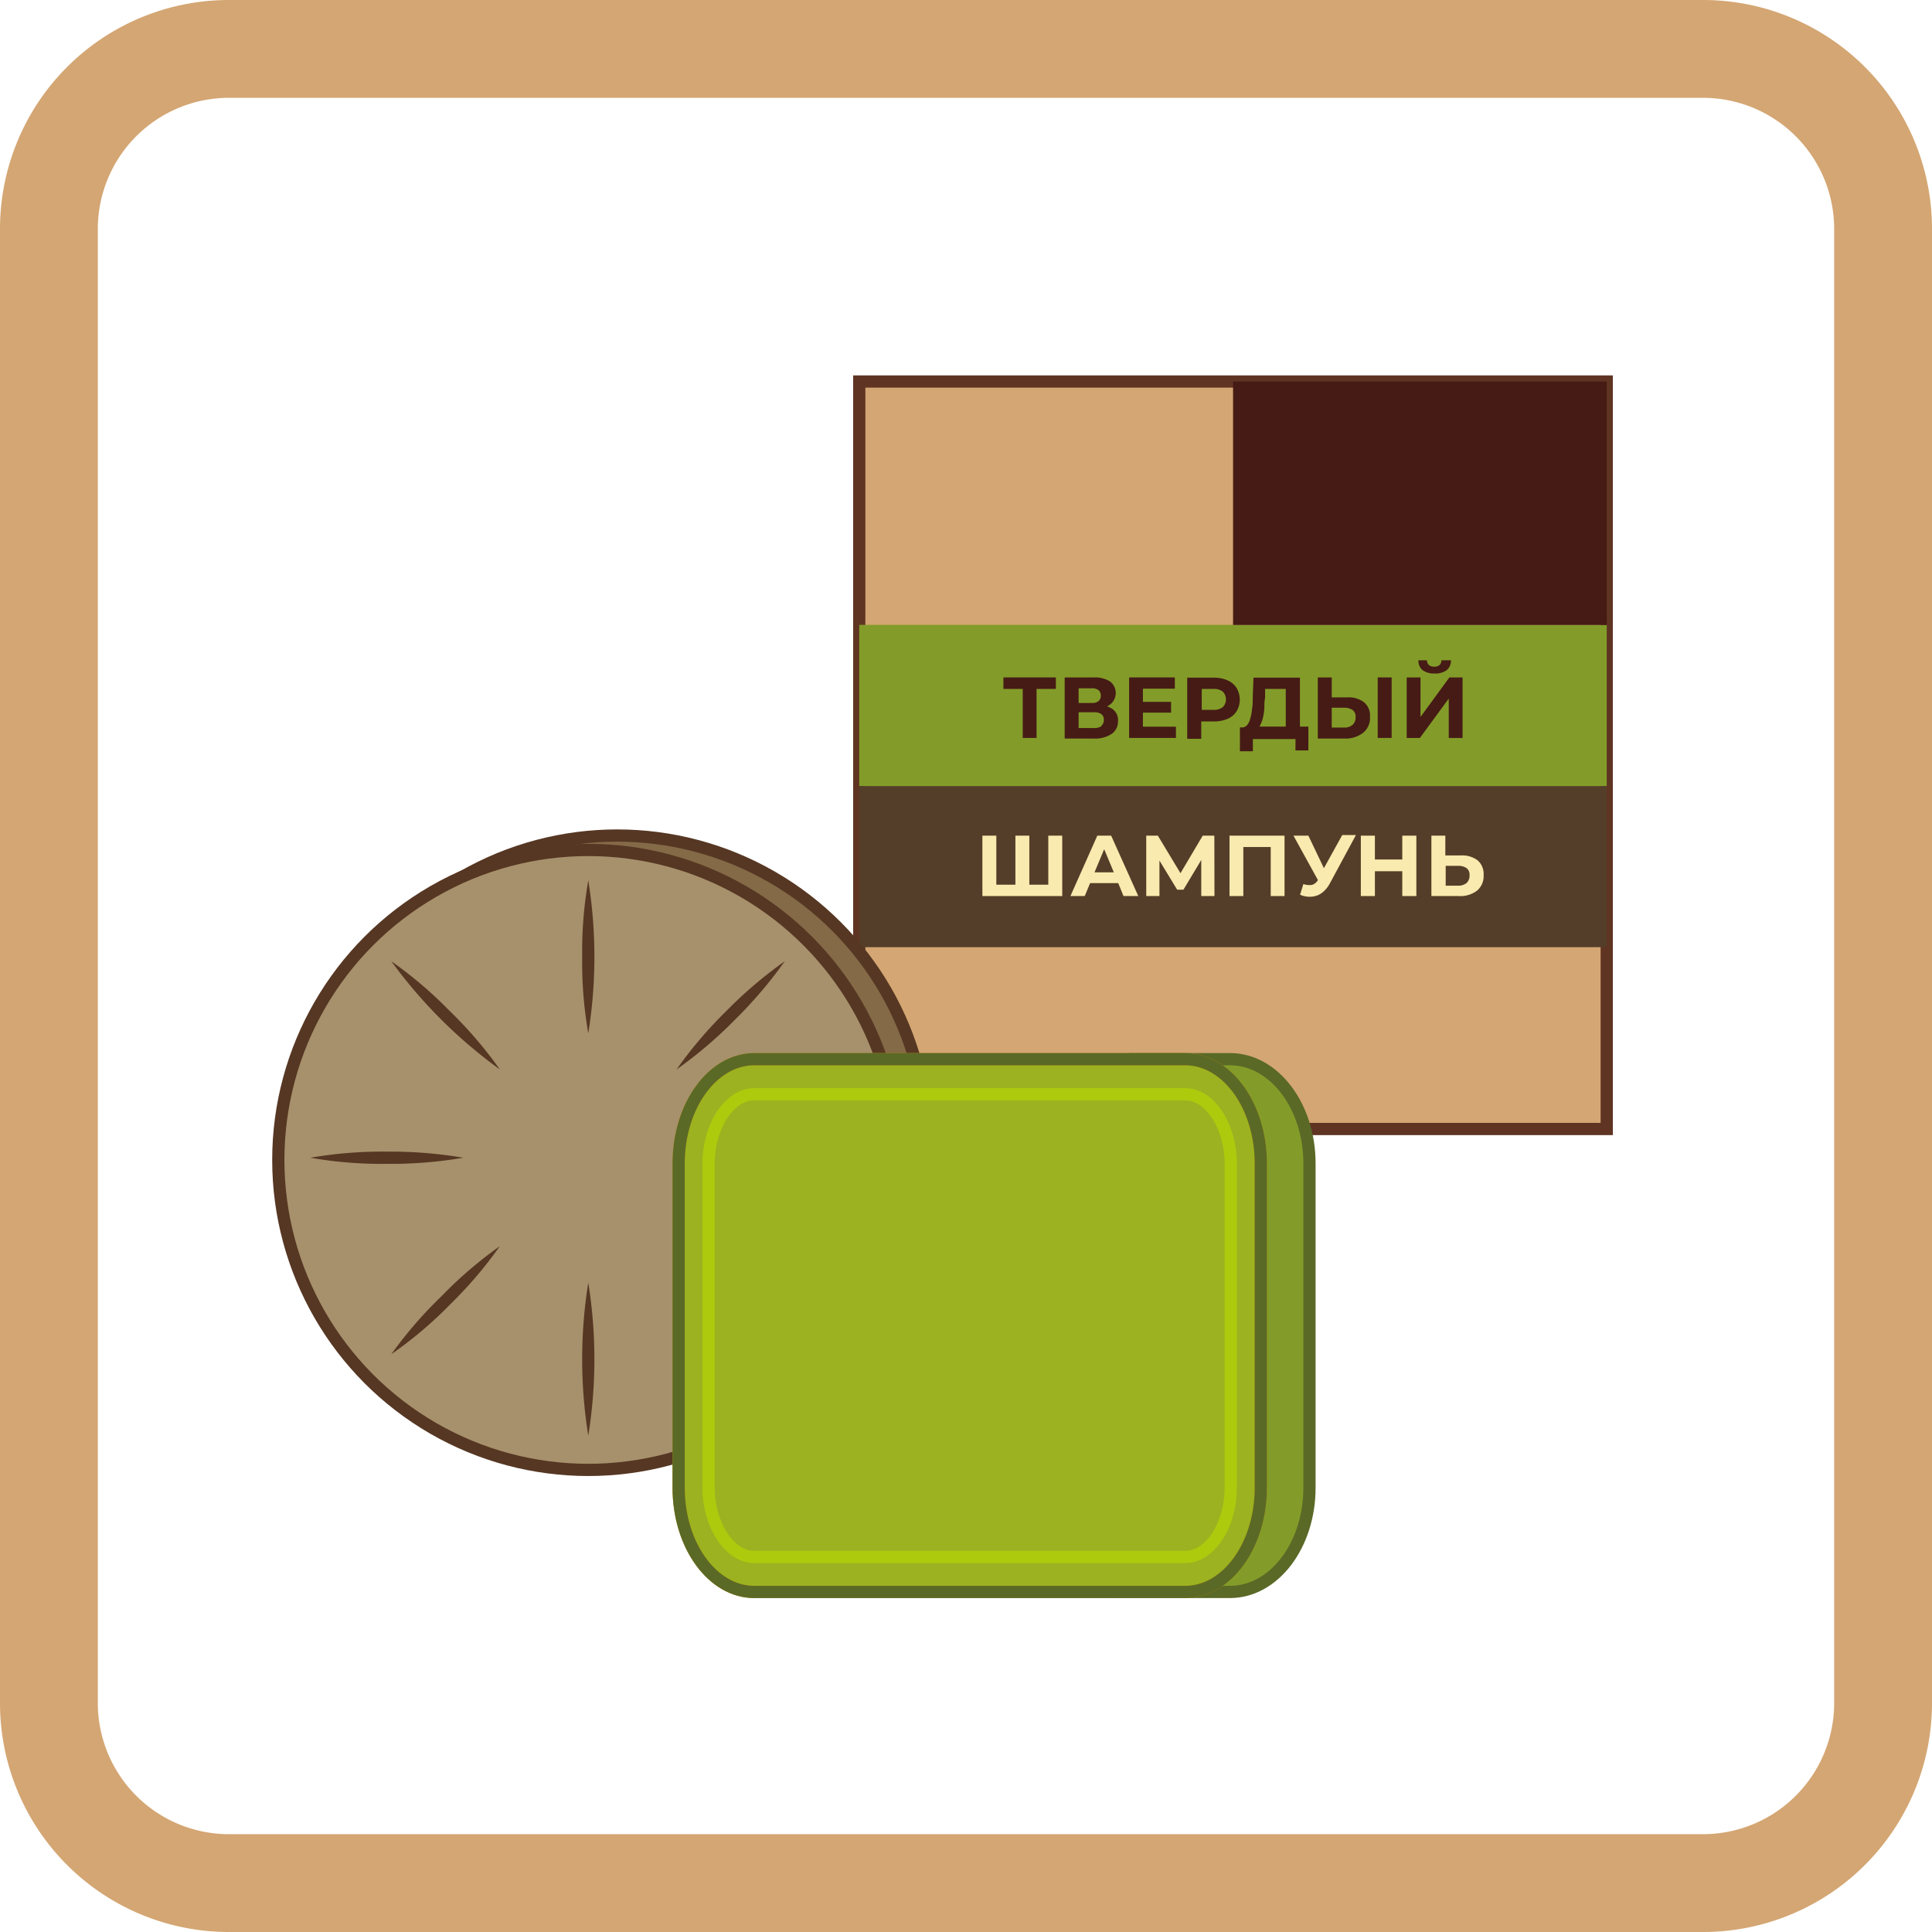 <svg xmlns="http://www.w3.org/2000/svg" viewBox="0 0 158 158"><defs><style>.cls-1,.cls-2{fill:#d4a673;}.cls-2{stroke:#5f3423;}.cls-11,.cls-12,.cls-13,.cls-14,.cls-2,.cls-7,.cls-8{stroke-miterlimit:10;}.cls-3{fill:#543e29;}.cls-11,.cls-4{fill:#839c29;}.cls-5{fill:#461b15;}.cls-6{fill:#f9eaaf;}.cls-7{fill:#846a47;}.cls-7,.cls-8{stroke:#563723;}.cls-10,.cls-8{fill:#a7916c;}.cls-9{fill:#563723;}.cls-11,.cls-13{stroke:#5a6926;}.cls-12{fill:#9cb220;stroke:#d89603;}.cls-13,.cls-14{fill:none;}.cls-14{stroke:#aeca0d;}</style></defs><g id="_10.4_Твердый_шампунь" data-name="10.4 Твердый шампунь"><path class="cls-1" d="M139.28,8A10.73,10.73,0,0,1,150,18.72V139.28A10.73,10.73,0,0,1,139.28,150H18.72A10.73,10.73,0,0,1,8,139.28V18.72A10.73,10.73,0,0,1,18.72,8H139.28m0-8H18.72A18.72,18.72,0,0,0,0,18.72V139.28A18.72,18.72,0,0,0,18.72,158H139.28A18.72,18.72,0,0,0,158,139.28V18.72A18.72,18.72,0,0,0,139.28,0Z"/><rect class="cls-2" x="70.27" y="31.2" width="61.13" height="61.13"/><rect class="cls-3" x="70.27" y="64.28" width="61.13" height="13.18"/><rect class="cls-4" x="70.27" y="51.1" width="61.13" height="13.18"/><rect class="cls-5" x="100.84" y="31.2" width="30.56" height="19.91"/><polygon class="cls-6" points="85.73 72.35 84.18 72.35 84.18 68.34 83.04 68.34 83.04 72.35 81.48 72.35 81.48 68.34 80.34 68.34 80.34 73.28 86.87 73.28 86.87 68.34 85.73 68.34 85.73 72.35"/><path class="cls-6" d="M89.74,68.34l-2.2,4.94h1.17l.44-1.06h2.3l.43,1.06h1.21l-2.22-4.94Zm-.23,3,.79-1.89.79,1.89Z"/><polygon class="cls-6" points="98.36 68.34 96.54 71.41 94.69 68.34 93.74 68.34 93.74 73.28 94.82 73.28 94.82 70.38 96.27 72.76 96.78 72.76 98.24 70.33 98.24 73.28 99.32 73.28 99.31 68.34 98.36 68.34"/><polygon class="cls-6" points="100.55 73.28 101.68 73.28 101.68 69.27 103.92 69.27 103.92 73.28 105.05 73.28 105.05 68.34 100.55 68.34 100.55 73.28"/><path class="cls-6" d="M108.27,71,107,68.34h-1.22l2,3.63,0,0a.81.81,0,0,1-.5.4,1.61,1.61,0,0,1-.69-.07l-.27.87a1.93,1.93,0,0,0,.95.16,1.59,1.59,0,0,0,.85-.32,2.38,2.38,0,0,0,.66-.81l2.11-3.91h-1.12Z"/><polygon class="cls-6" points="114.68 70.29 112.44 70.29 112.44 68.34 111.29 68.34 111.29 73.28 112.44 73.28 112.44 71.25 114.68 71.25 114.68 73.28 115.83 73.28 115.83 68.34 114.68 68.34 114.68 70.29"/><path class="cls-6" d="M120.84,70.36a2.08,2.08,0,0,0-1.38-.4H118.2V68.34h-1.14v4.94h2.24a2.26,2.26,0,0,0,1.49-.44,1.55,1.55,0,0,0,.54-1.28A1.46,1.46,0,0,0,120.84,70.36Zm-.91,1.86a1.06,1.06,0,0,1-.7.21h-1V70.81h1a1.19,1.19,0,0,1,.7.18.67.67,0,0,1,.25.59A.8.8,0,0,1,119.93,72.22Z"/><polygon class="cls-5" points="83.64 60.35 84.77 60.35 84.77 56.34 86.35 56.34 86.35 55.4 82.06 55.4 82.06 56.34 83.64 56.34 83.64 60.35"/><path class="cls-5" d="M91.43,59A1.1,1.1,0,0,0,91,58a1.58,1.58,0,0,0-.47-.23,1.28,1.28,0,0,0,.25-.15,1.19,1.19,0,0,0,0-1.89,2.35,2.35,0,0,0-1.34-.33H87.07v5h2.44A2.39,2.39,0,0,0,90.94,60,1.21,1.21,0,0,0,91.43,59Zm-3.22-2.71h1.07a.87.87,0,0,1,.56.15.63.63,0,0,1,0,.9.87.87,0,0,1-.56.15H88.21Zm1.86,3.1a1,1,0,0,1-.6.15H88.21V58.25h1.26a1,1,0,0,1,.6.15.53.53,0,0,1,.2.46A.58.58,0,0,1,90.07,59.35Z"/><polygon class="cls-5" points="96.17 59.43 93.47 59.43 93.47 58.28 95.77 58.28 95.77 57.4 93.47 57.4 93.47 56.32 96.08 56.32 96.08 55.4 92.34 55.4 92.34 60.35 96.17 60.35 96.17 59.43"/><path class="cls-5" d="M98.24,59h1a2.85,2.85,0,0,0,1.15-.21,1.67,1.67,0,0,0,.74-.62,1.88,1.88,0,0,0,0-1.91,1.67,1.67,0,0,0-.74-.62,2.68,2.68,0,0,0-1.15-.22H97.09v5h1.15ZM100,56.56a.91.91,0,0,1,0,1.27,1.18,1.18,0,0,1-.79.22h-.93V56.34h.93A1.18,1.18,0,0,1,100,56.56Z"/><path class="cls-5" d="M105.94,61.37H107V59.42h-.69v-4h-3.8L102.45,57c0,.35,0,.68-.06,1a4,4,0,0,1-.15.79,1.27,1.27,0,0,1-.26.52.54.54,0,0,1-.42.18h-.16v1.95h1.06v-1h3.49Zm-2.85-2.13a2.53,2.53,0,0,0,.2-.57,5,5,0,0,0,.11-.75c0-.27,0-.56.06-.86l0-.72h1.69v3.08H103A1.18,1.18,0,0,0,103.09,59.24Z"/><path class="cls-5" d="M111.5,59.91a1.56,1.56,0,0,0,.54-1.29,1.42,1.42,0,0,0-.49-1.19,2.08,2.08,0,0,0-1.38-.4h-1.26V55.4h-1.14v5H110A2.32,2.32,0,0,0,111.5,59.91Zm-2.59-.41V57.88h1a1.19,1.19,0,0,1,.7.18.66.66,0,0,1,.25.59.78.78,0,0,1-.25.63,1,1,0,0,1-.7.22Z"/><rect class="cls-5" x="112.67" y="55.4" width="1.14" height="4.95"/><polygon class="cls-5" points="119.61 60.35 119.61 55.4 118.53 55.4 116.17 58.63 116.17 55.4 115.04 55.4 115.04 60.35 116.12 60.35 118.48 57.13 118.48 60.35 119.61 60.35"/><path class="cls-5" d="M117.32,55.08a1.55,1.55,0,0,0,1-.28,1,1,0,0,0,.34-.8h-.78a.54.54,0,0,1-.16.39.61.61,0,0,1-.43.13.6.6,0,0,1-.43-.13.54.54,0,0,1-.16-.39H116a1,1,0,0,0,.33.8A1.58,1.58,0,0,0,117.32,55.08Z"/><circle class="cls-7" cx="50.47" cy="93.68" r="25.35"/><circle class="cls-8" cx="48.11" cy="94.86" r="25.35"/><path class="cls-9" d="M48.11,72a39.38,39.38,0,0,1,0,12.51,33.78,33.78,0,0,1-.5-6.25A33.89,33.89,0,0,1,48.11,72Z"/><path class="cls-9" d="M48.11,104.9a39.38,39.38,0,0,1,0,12.51,39.38,39.38,0,0,1,0-12.51Z"/><path class="cls-9" d="M70.84,94.68a34.85,34.85,0,0,1-6.26.5,33.89,33.89,0,0,1-6.26-.5,34.78,34.78,0,0,1,6.26-.5A35.79,35.79,0,0,1,70.84,94.68Z"/><path class="cls-9" d="M37.89,94.68a34.78,34.78,0,0,1-6.26.5,33.78,33.78,0,0,1-6.25-.5,34.67,34.67,0,0,1,6.25-.5A35.71,35.71,0,0,1,37.89,94.68Z"/><line class="cls-10" x1="64.18" y1="78.61" x2="55.33" y2="87.46"/><path class="cls-9" d="M64.18,78.61a35.91,35.91,0,0,1-4.07,4.78,35.29,35.29,0,0,1-4.78,4.07,34.69,34.69,0,0,1,4.07-4.78A35.19,35.19,0,0,1,64.18,78.61Z"/><line class="cls-10" x1="40.88" y1="101.91" x2="32.03" y2="110.75"/><path class="cls-9" d="M40.88,101.91a34.5,34.5,0,0,1-4.07,4.77A33.36,33.36,0,0,1,32,110.75,34.57,34.57,0,0,1,36.11,106,33.83,33.83,0,0,1,40.88,101.91Z"/><line class="cls-10" x1="64.18" y1="110.75" x2="55.33" y2="101.91"/><path class="cls-9" d="M64.18,110.75a34.49,34.49,0,0,1-4.78-4.07,35.2,35.2,0,0,1-4.07-4.77A33.91,33.91,0,0,1,60.11,106,35.2,35.2,0,0,1,64.18,110.75Z"/><line class="cls-10" x1="40.88" y1="87.46" x2="32.03" y2="78.61"/><path class="cls-9" d="M40.88,87.46A39.81,39.81,0,0,1,32,78.61a34,34,0,0,1,4.78,4.07A34.59,34.59,0,0,1,40.88,87.46Z"/><path class="cls-11" d="M92.35,86.62h8.24c3.59,0,6.5,3.82,6.5,8.53v26.52c0,4.71-2.91,8.52-6.5,8.52h-10"/><path class="cls-12" d="M96.93,130.19H61.68c-3.41,0-6.18-3.81-6.18-8.52V95.15c0-4.71,2.77-8.53,6.18-8.53H96.93c3.41,0,6.18,3.82,6.18,8.53v26.52C103.11,126.38,100.34,130.19,96.93,130.19Z"/><path class="cls-13" d="M96.93,130.19H61.68c-3.41,0-6.18-3.81-6.18-8.52V95.15c0-4.71,2.77-8.53,6.18-8.53H96.93c3.41,0,6.18,3.82,6.18,8.53v26.52C103.11,126.38,100.34,130.19,96.93,130.19Z"/><path class="cls-14" d="M61.68,127.33c-2,0-3.73-2.59-3.73-5.66V95.15c0-3.07,1.71-5.66,3.73-5.66H96.93c2,0,3.72,2.59,3.72,5.66v26.52c0,3.07-1.7,5.66-3.72,5.66Z"/></g></svg>